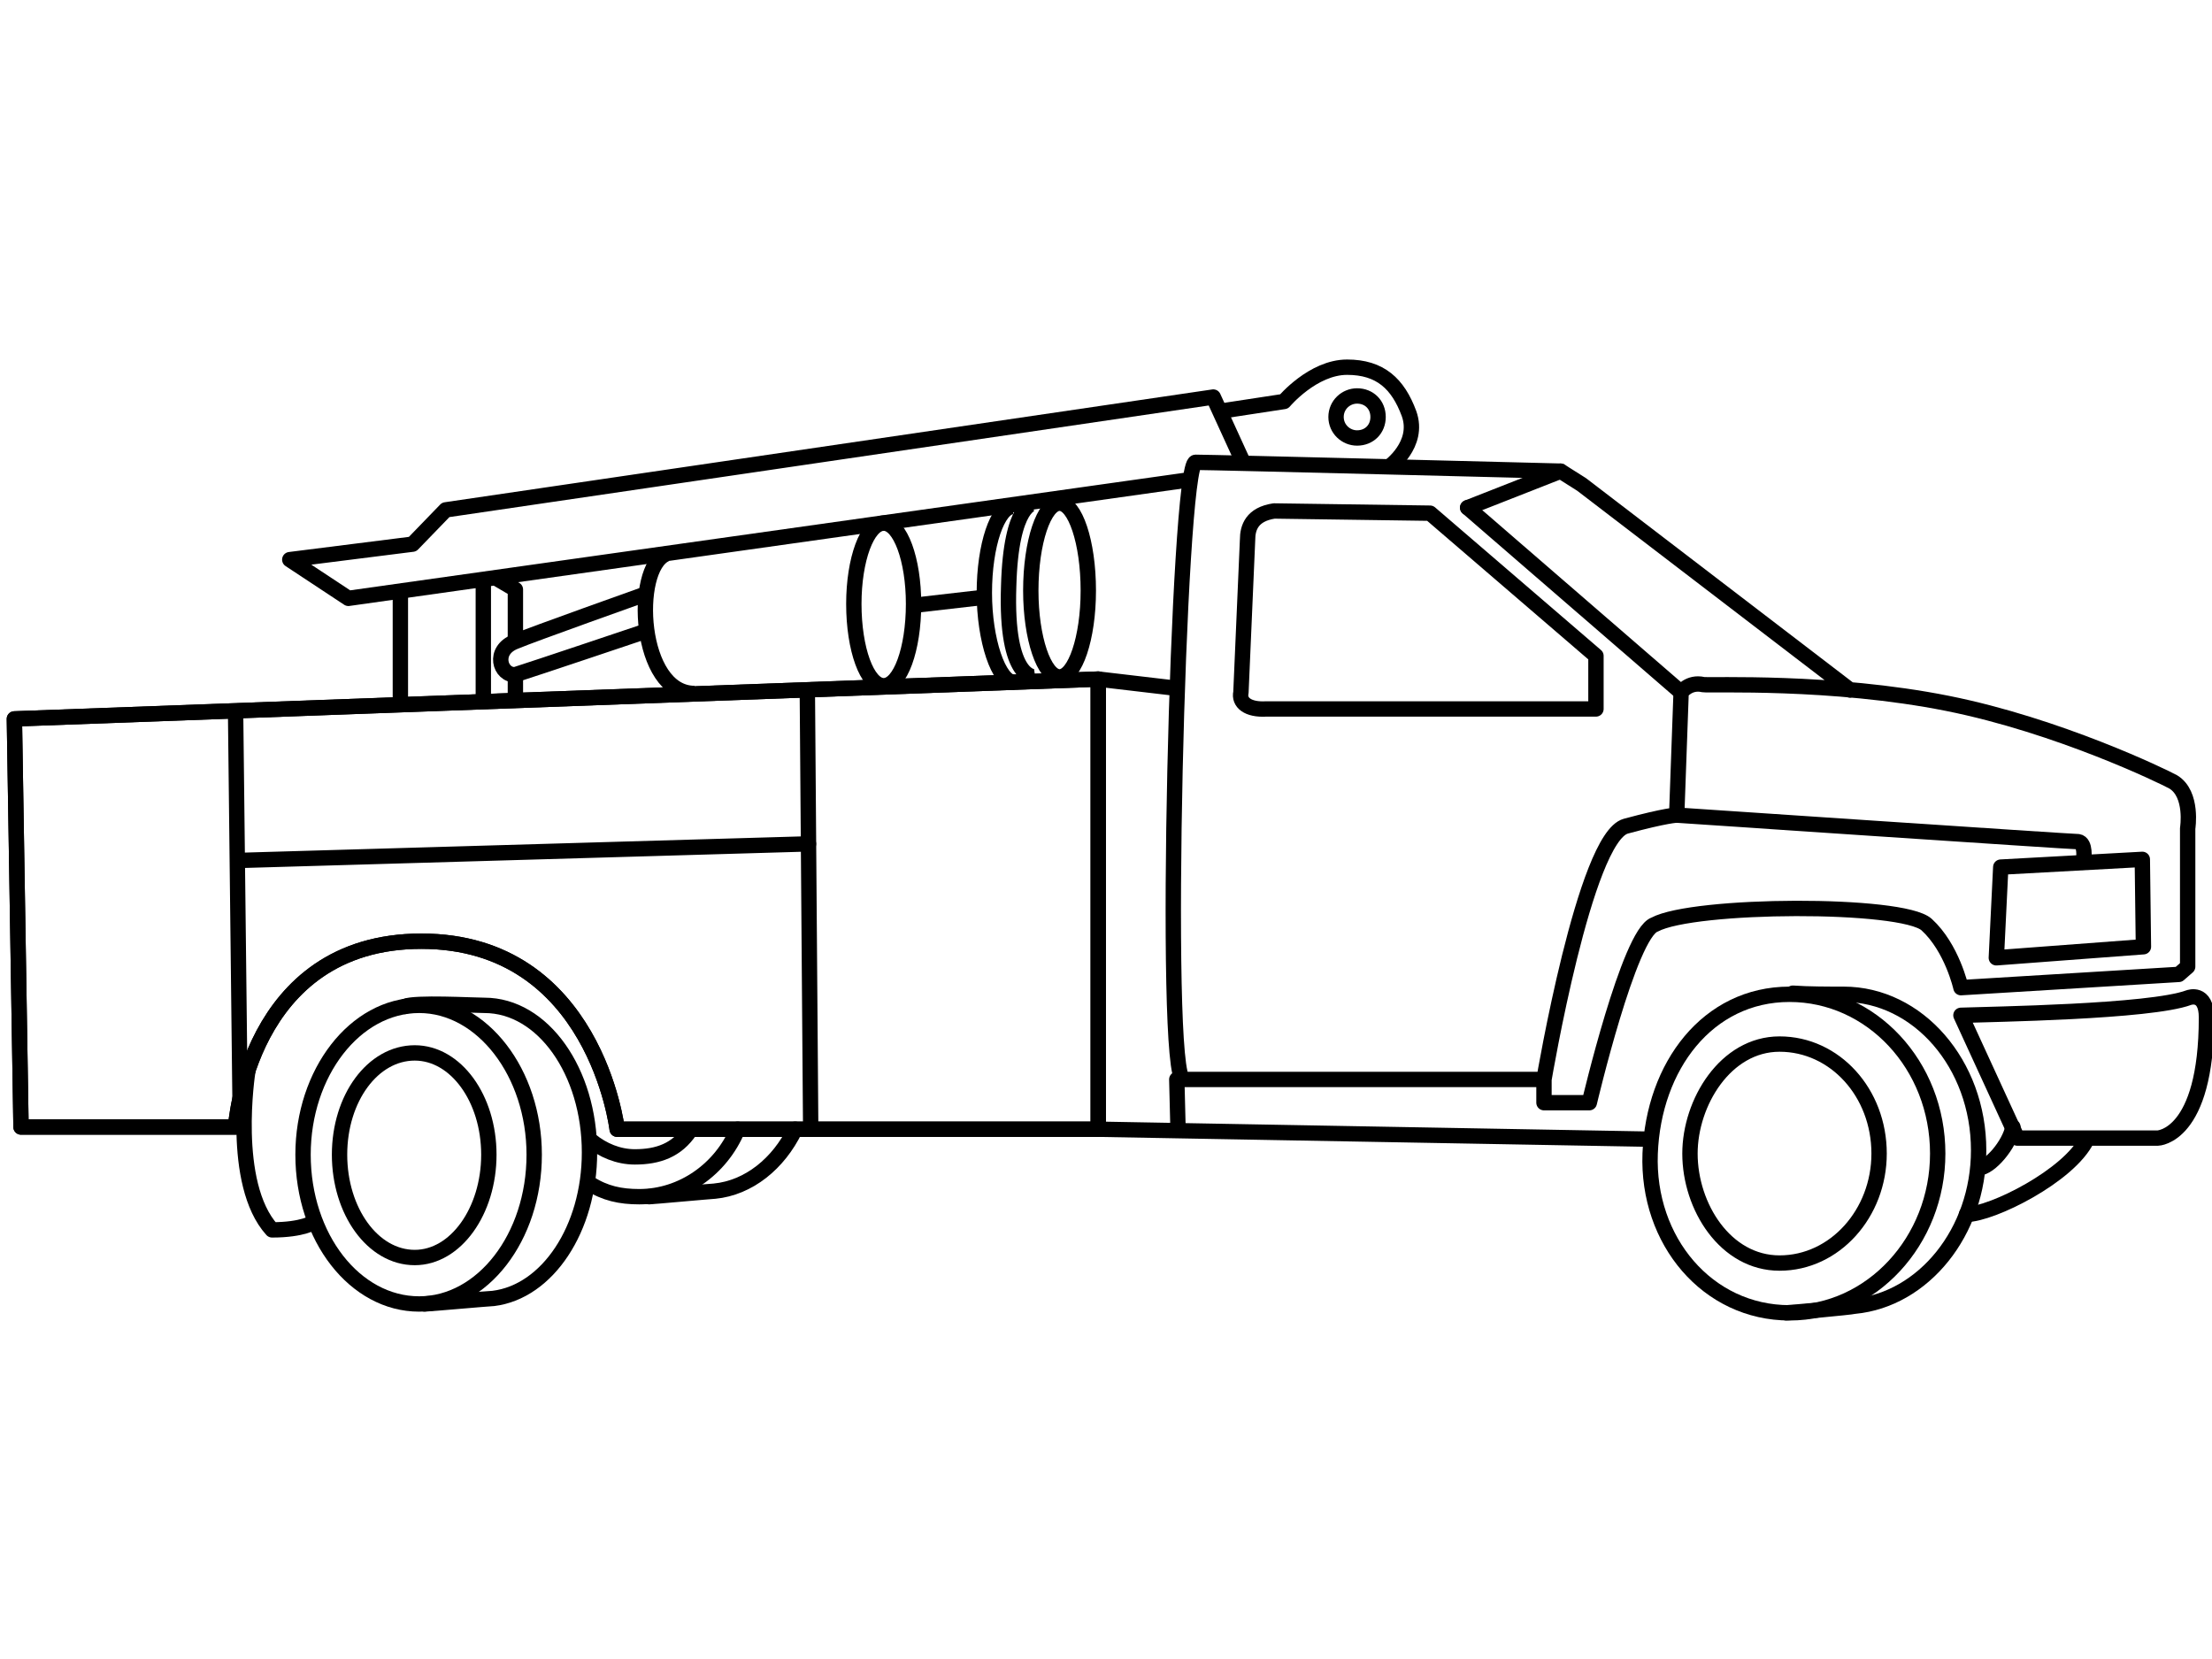 <?xml version="1.0" encoding="UTF-8"?>
<!DOCTYPE svg PUBLIC "-//W3C//DTD SVG 1.1//EN" "http://www.w3.org/Graphics/SVG/1.1/DTD/svg11.dtd">
<!-- Creator: CorelDRAW X7 -->
<svg xmlns="http://www.w3.org/2000/svg" xml:space="preserve" width="2in" height="1.5in" version="1.1" style="shape-rendering:geometricPrecision; text-rendering:geometricPrecision; image-rendering:optimizeQuality; fill-rule:evenodd; clip-rule:evenodd"
viewBox="0 0 2000 1500"
 xmlns:xlink="http://www.w3.org/1999/xlink">
 <defs>
  <style type="text/css">
   <![CDATA[
    .str0 {stroke:black;stroke-width:13.886;stroke-linejoin:round}
    .str1 {stroke:black;stroke-width:13.886;stroke-linecap:round;stroke-linejoin:round}
    .str2 {stroke:black;stroke-width:13.886;stroke-linecap:round;stroke-linejoin:round}
    .fil0 {fill:none;fill-rule:nonzero}
   ]]>
  </style>
 </defs>
 <g id="Layer_x0020_1">
  <g id="_619734224">
   <path class="fil0 str0" d="M1773 918l51 111 127 0c0,0 44,-1 44,-109 0,-24 -16,-18 -16,-18 -35,13 -179,15 -206,16z"/>
   <path class="fil0 str1" d="M1396 976c0,0 37,-219 74,-229 37,-10 46,-10 46,-10l4 -111c0,0 7,-10 20,-7 6,1 116,-4 221,17 100,20 195,66 204,71 18,11 13,42 13,42l0 125 -8 7 -197 12c0,0 -8,-36 -31,-57 -22,-20 -211,-19 -246,0 -23,8 -59,161 -59,161l-41 0 0 -21c0,0 -308,0 -326,0 -19,0 -5,-558 11,-558 16,0 330,8 330,8l19 12 243 186"/>
   <path class="fil0 str1" d="M1293 464l-141 -2c-20,3 -24,15 -24,26l-6 138c-2,9 6,16 23,15l298 0 0 -48 -150 -129z"/>
   <polygon class="fil0 str1" points="1937,777 1809,784 1805,866 1938,856 "/>
   <path class="fil0 str1" d="M993 614l0 407 -435 0c0,0 -20,-170 -177,-170 -157,0 -168,168 -168,168l-194 0 -6 -369 980 -36z"/>
   <path class="fil0 str1" d="M274 1044c0,75 47,135 105,135 57,0 104,-60 104,-135 0,-74 -47,-135 -104,-135 -58,0 -105,61 -105,135z"/>
   <path class="fil0 str1" d="M384 1179c3,0 59,-5 62,-5 49,-6 87,-63 87,-132 0,-73 -42,-133 -95,-133 -10,0 -63,-3 -72,1"/>
   <path class="fil0 str1" d="M307 1044c0,51 30,93 68,93 37,0 67,-42 67,-93 0,-51 -30,-92 -67,-92 -38,0 -68,41 -68,92z"/>
   <path class="fil0 str1" d="M224 969c0,0 -16,101 22,143 28,0 38,-7 38,-7"/>
   <path class="fil0 str1" d="M533 1070c14,9 28,12 45,12 39,0 74,-25 89,-61"/>
   <path class="fil0 str1" d="M587 1082c2,0 57,-5 59,-5 31,-3 58,-25 73,-56"/>
   <path class="fil0 str1" d="M534 1031c11,9 25,15 40,15 21,0 38,-6 50,-24"/>
   <line class="fil0 str1" x1="1061" y1="622" x2="993" y2= "614" />
   <path class="fil0 str1" d="M1492 1030l-499 -9m72 -5l-1 -40"/>
   <path class="fil0 str1" d="M1492 1043c-3,79 52,144 126,144 74,0 134,-65 134,-144 0,-80 -60,-144 -134,-144 -74,0 -123,65 -126,144z"/>
   <path class="fil0 str1" d="M1615 1187c3,0 58,-5 62,-6 62,-6 112,-67 112,-141 0,-78 -55,-141 -122,-141 -13,0 -32,0 -46,-1"/>
   <path class="fil0 str1" d="M1528 1043c0,48 32,99 81,99 50,0 90,-45 90,-99 0,-55 -40,-99 -90,-99 -49,0 -81,53 -81,99z"/>
   <path class="fil0 str1" d="M1884 777c0,0 2,-15 -5,-16 -7,0 -363,-24 -363,-24"/>
   <path class="fil0 str1" d="M1778 1098c23,0 93,-35 109,-68"/>
   <path class="fil0 str1" d="M1820 1019c-3,16 -21,37 -31,37"/>
   <line class="fil0 str1" x1="1520" y1="626" x2="1327" y2= "459" />
   <polyline class="fil0 str1" points="1124,418 1097,359 403,461 373,492 262,506 315,541 1074,434 "/>
   <line class="fil0 str1" x1="362" y1="539" x2="362" y2= "633" />
   <line class="fil0 str1" x1="437" y1="527" x2="437" y2= "633" />
   <path class="fil0 str0" d="M1102 372l59 -9c0,0 26,-31 57,-31 30,0 46,15 56,42 10,28 -18,48 -18,48"/>
   <path class="fil0 str0" d="M602 501c-30,13 -25,126 26,126"/>
   <path class="fil0 str0" d="M772 546c0,41 12,74 27,74 15,0 27,-33 27,-74 0,-40 -12,-73 -27,-73 -15,0 -27,33 -27,73z"/>
   <path class="fil0 str0" d="M932 534c0,43 12,78 26,78 14,0 26,-35 26,-78 0,-44 -12,-79 -26,-79 -14,0 -26,35 -26,79z"/>
   <path class="fil0 str0" d="M916 458c-14,0 -26,35 -26,78 0,43 13,81 27,81"/>
   <path class="fil0 str0" d="M935 455c0,0 -21,-1 -23,75 -3,86 24,82 24,82"/>
   <line class="fil0 str0" x1="829" y1="547" x2="890" y2= "540" />
   <path class="fil0 str0" d="M584 537c0,0 -104,37 -118,43 -21,8 -14,31 0,30 16,-5 117,-39 117,-39"/>
   <polyline class="fil0 str0" points="449,523 466,533 466,580 "/>
   <line class="fil0 str0" x1="466" y1="610" x2="466" y2= "631" />
   <path class="fil0 str1" d="M1208 377c0,11 9,19 19,19 11,0 19,-8 19,-19 0,-11 -8,-19 -19,-19 -10,0 -19,8 -19,19z"/>
   <line class="fil0 str2" x1="1327" y1="459" x2="1411" y2= "426" />
   <line class="fil0 str2" x1="217" y1="992" x2="213" y2= "643" />
   <path class="fil0 str1" d="M993 614l0 407 -435 0c0,0 -20,-170 -177,-170 -157,0 -168,168 -168,168l-194 0 -6 -369 980 -36z"/>
   <line class="fil0 str2" x1="733" y1="1021" x2="730" y2= "630" />
   <line class="fil0 str2" x1="731" y1="763" x2="215" y2= "778" />
  </g>
 </g>
</svg>
